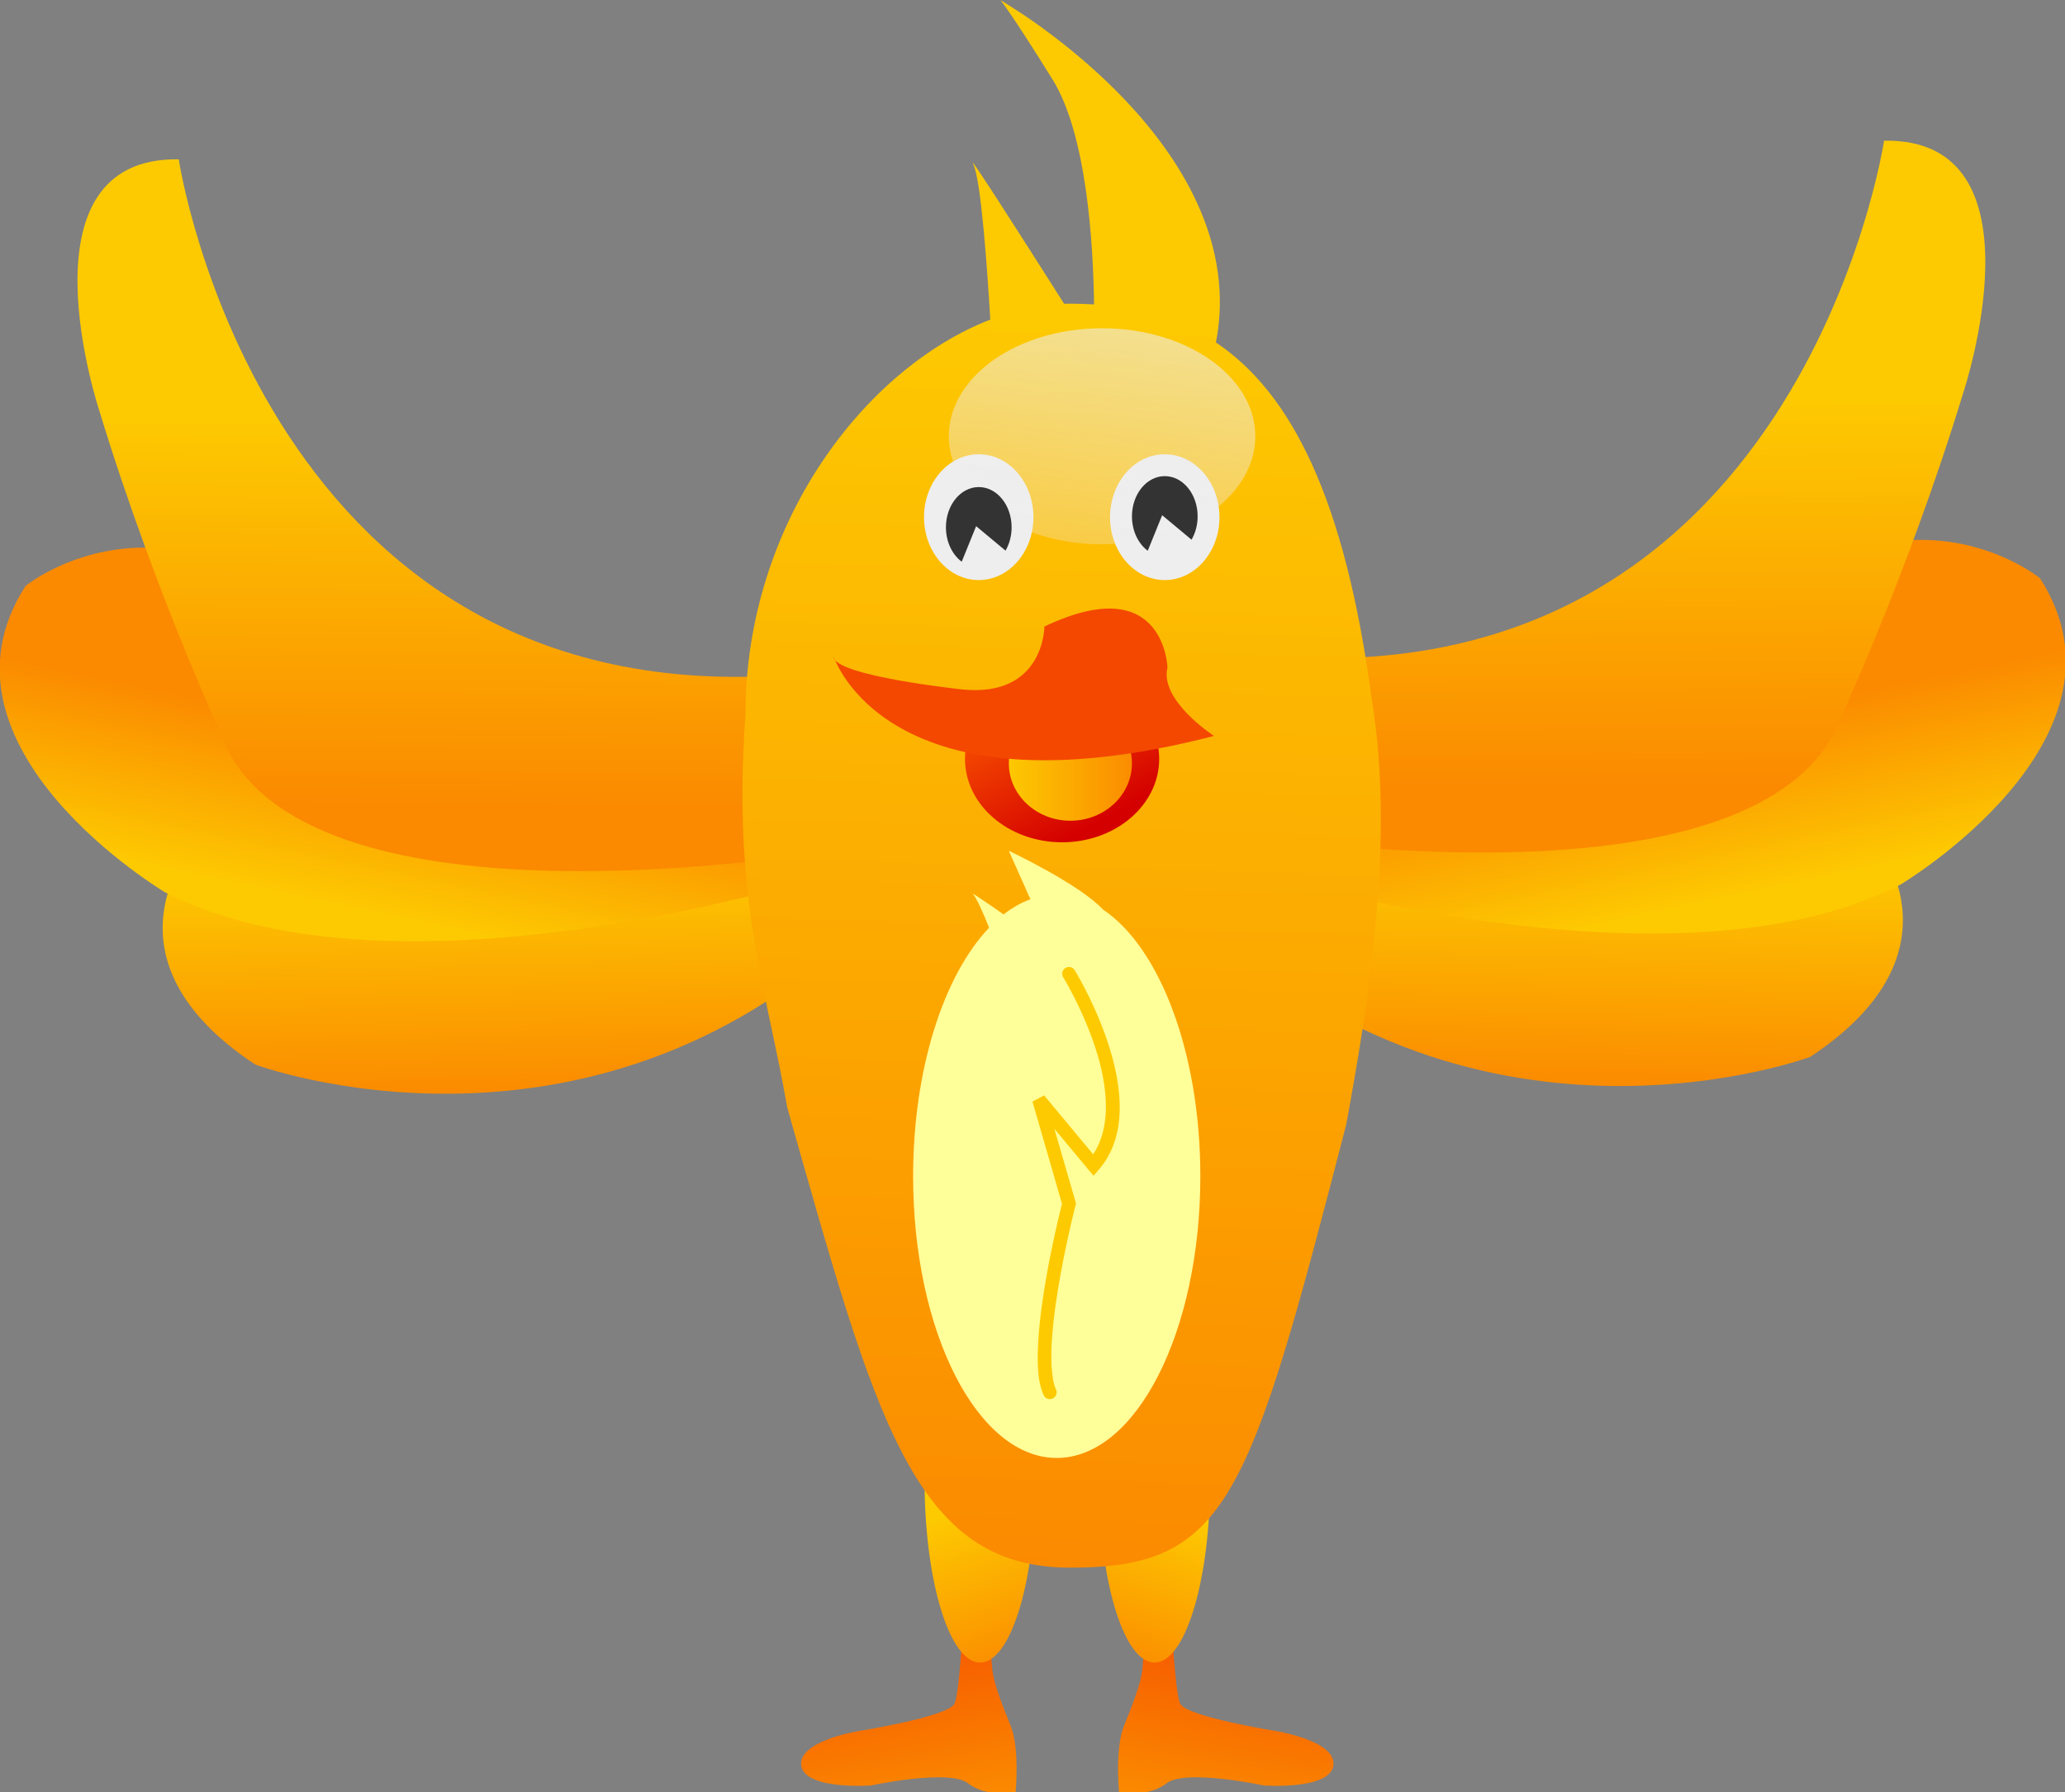 <?xml version="1.0" encoding="UTF-8" standalone="no"?>
<!-- Created with Inkscape (http://www.inkscape.org/) -->
<svg
    xmlns:inkscape="http://www.inkscape.org/namespaces/inkscape"
    xmlns:rdf="http://www.w3.org/1999/02/22-rdf-syntax-ns#"
    xmlns="http://www.w3.org/2000/svg"
    xmlns:sodipodi="http://sodipodi.sourceforge.net/DTD/sodipodi-0.dtd"
    xmlns:cc="http://creativecommons.org/ns#"
    xmlns:xlink="http://www.w3.org/1999/xlink"
    xmlns:dc="http://purl.org/dc/elements/1.1/"
    xmlns:svg="http://www.w3.org/2000/svg"
    xmlns:ns1="http://sozi.baierouge.fr"
    id="svg5534"
    sodipodi:docname="New document 31"
    viewBox="0 0 472 409.75"
    version="1.1"
    inkscape:version="0.47 r22583"
  >
  <rect x="0" y="0" width="472" height="409.75" fill="#808080" stroke="none"/>
  <defs
      id="defs5536"
    >
    <linearGradient
        id="linearGradient6188"
        inkscape:collect="always"
      >
      <stop
          id="stop6190"
          style="stop-color:#f44800"
          offset="0"
      />
      <stop
          id="stop6192"
          style="stop-color:#fb8a00"
          offset="1"
      />
    </linearGradient
    >
    <linearGradient
        id="linearGradient6173"
        inkscape:collect="always"
      >
      <stop
          id="stop6175"
          style="stop-color:#fdca01"
          offset="0"
      />
      <stop
          id="stop6177"
          style="stop-color:#fb8a00"
          offset="1"
      />
    </linearGradient
    >
    <linearGradient
        id="linearGradient6280"
        y2="860.71"
        xlink:href="#linearGradient6188"
        gradientUnits="userSpaceOnUse"
        x2="147.89"
        gradientTransform="matrix(-1 0 0 1 331.09 -4.041)"
        y1="778.61"
        x1="134.35"
        inkscape:collect="always"
    />
    <linearGradient
        id="linearGradient6282"
        y2="808.72"
        xlink:href="#linearGradient6173"
        gradientUnits="userSpaceOnUse"
        x2="153.34"
        gradientTransform="matrix(-1 0 0 1 330.08 0)"
        y1="749.32"
        x1="132.33"
        inkscape:collect="always"
    />
    <linearGradient
        id="linearGradient6284"
        y2="616.12"
        xlink:href="#linearGradient6173"
        gradientUnits="userSpaceOnUse"
        x2="-59.536"
        gradientTransform="matrix(-1 0 0 1 284.8 -19.856)"
        y1="529.1"
        x1="-61.619"
        inkscape:collect="always"
    />
    <linearGradient
        id="linearGradient6286"
        y2="482.56"
        xlink:href="#linearGradient6173"
        gradientUnits="userSpaceOnUse"
        x2="-91.641"
        gradientTransform="matrix(-1 0 0 1 287.83 -15.816)"
        y1="546.28"
        x1="-105.06"
        inkscape:collect="always"
    />
    <linearGradient
        id="linearGradient6288"
        y2="483.65"
        xlink:href="#linearGradient6173"
        gradientUnits="userSpaceOnUse"
        x2="-103.04"
        gradientTransform="matrix(-1 0 0 1 295.91 1.357)"
        y1="340.2"
        x1="-102.03"
        inkscape:collect="always"
    />
    <linearGradient
        id="linearGradient6290"
        y2="616.12"
        xlink:href="#linearGradient6173"
        gradientUnits="userSpaceOnUse"
        x2="-59.536"
        gradientTransform="translate(19.755 -16.999)"
        y1="529.1"
        x1="-61.619"
        inkscape:collect="always"
    />
    <linearGradient
        id="linearGradient6292"
        y2="482.56"
        xlink:href="#linearGradient6173"
        gradientUnits="userSpaceOnUse"
        x2="-91.641"
        gradientTransform="translate(16.724 -12.959)"
        y1="546.28"
        x1="-105.06"
        inkscape:collect="always"
    />
    <linearGradient
        id="linearGradient6294"
        y2="483.65"
        xlink:href="#linearGradient6173"
        gradientUnits="userSpaceOnUse"
        x2="-103.04"
        gradientTransform="translate(7.633 8.255)"
        y1="340.2"
        x1="-102.03"
        inkscape:collect="always"
    />
    <linearGradient
        id="linearGradient6296"
        y2="860.71"
        xlink:href="#linearGradient6188"
        gradientUnits="userSpaceOnUse"
        x2="147.89"
        gradientTransform="translate(-1.01 -4.041)"
        y1="778.61"
        x1="134.35"
        inkscape:collect="always"
    />
    <linearGradient
        id="linearGradient6298"
        y2="808.72"
        xlink:href="#linearGradient6173"
        gradientUnits="userSpaceOnUse"
        x2="153.34"
        y1="749.32"
        x1="132.33"
        inkscape:collect="always"
    />
    <linearGradient
        id="linearGradient6300"
        y2="774.12"
        xlink:href="#linearGradient6173"
        gradientUnits="userSpaceOnUse"
        x2="162.94"
        y1="306.87"
        x1="175.77"
        inkscape:collect="always"
    />
    <linearGradient
        id="linearGradient6302"
        y2="489.71"
        gradientUnits="userSpaceOnUse"
        x2="153.54"
        y1="445.89"
        x1="130.3"
        inkscape:collect="always"
      >
      <stop
          id="stop6213"
          style="stop-color:#f44800"
          offset="0"
      />
      <stop
          id="stop6215"
          style="stop-color:#d40000"
          offset="1"
      />
    </linearGradient
    >
    <linearGradient
        id="linearGradient6304"
        y2="457.38"
        xlink:href="#linearGradient6173"
        gradientUnits="userSpaceOnUse"
        x2="183.33"
        y1="457.38"
        x1="134.87"
        inkscape:collect="always"
    />
    <linearGradient
        id="linearGradient6306"
        y2="400.81"
        gradientUnits="userSpaceOnUse"
        x2="185.87"
        y1="330.1"
        x1="194.96"
        inkscape:collect="always"
      >
      <stop
          id="stop6231"
          style="stop-color:#eeeeee"
          offset="0"
      />
      <stop
          id="stop6233"
          style="stop-color:#eeeeee;stop-opacity:.498"
          offset="1"
      />
    </linearGradient
    >
  </defs
  >
  <sodipodi:namedview
      id="base"
      bordercolor="#666666"
      inkscape:pageshadow="2"
      inkscape:window-y="0"
      pagecolor="#ffffff"
      inkscape:window-height="1084"
      inkscape:window-maximized="0"
      inkscape:zoom="0.49497475"
      inkscape:window-x="501"
      showgrid="false"
      borderopacity="1.0"
      inkscape:current-layer="layer1"
      inkscape:cx="12.660946"
      inkscape:cy="108.97378"
      inkscape:window-width="1411"
      inkscape:pageopacity="0.0"
      inkscape:document-units="px"
  />
  <g
      id="layer1"
      inkscape:label="Layer 1"
      inkscape:groupmode="layer"
      transform="translate(-104.16 -221.03)"
    >
    <g
        id="g6257"
        transform="matrix(.619 0 0 .619 245.96 100.54)"
      >
      <path
          id="path6249"
          sodipodi:nodetypes="cscscscsscc"
          style="fill:url(#linearGradient6280)"
          d="m202.4 769.47s1.739 49.643 4.347 54.486c2.608 4.843 35.571 10.091 35.571 10.091s22.272 3.632 20.968 12.713c-1.304 9.081-25.633 7.362-25.633 7.362s-29.027-6.251-35.982-0.803c-6.955 5.449-17.527 3.328-17.527 3.328s-1.598-16.246 1.879-24.721c3.477-8.476 6.309-16.048 6.743-20.892 0.435-4.843 3.548-42.776 3.548-42.776l6.085 1.211z"
      />
      <path
          id="path6251"
          style="fill:url(#linearGradient6282)"
          d="m217.74 744.25c-0.479 35.877-9.475 64.469-20.5 64.469s-20.021-28.592-20.5-64.469h41z"
      />
      <path
          id="path6237"
          sodipodi:nodetypes="cccccc"
          style="fill:url(#linearGradient6284)"
          d="m462.59 504.2s36.365 41.416-23.234 80.812c0 0-122.23 45.457-223.24-50.508l2.02 1.01-3.03-31.315h247.49z"
      />
      <path
          id="path6239"
          sodipodi:nodetypes="cccccc"
          style="fill:url(#linearGradient6286)"
          d="m524.21 408.23s-57.579-47.477-126.27 31.315c0 0-59.599 68.69-172.74 54.548l1.01 20.203s159.6 51.518 246.48 7.071c0 0 89.904-53.538 51.518-113.14z"
      />
      <path
          id="path6241"
          sodipodi:nodetypes="cccccc"
          style="fill:url(#linearGradient6288)"
          d="m466.63 246.61s-31.315 209.1-231.32 189.91c-1.01 14.142-8.081 65.66-8.081 65.66s181.83 31.315 220.21-35.355c0 0 27.274-57.579 48.487-127.28 0 0 31.315-93.944-29.294-92.934z"
      />
      <path
          id="path6157"
          sodipodi:nodetypes="cccccc"
          style="fill:url(#linearGradient6290)"
          d="m-158.03 507.05s-36.365 41.416 23.234 80.812c0 0 122.23 45.457 223.24-50.508l-2.02 1.01 3.03-31.315h-247.49z"
      />
      <path
          id="path6155"
          sodipodi:nodetypes="cccccc"
          style="fill:url(#linearGradient6292)"
          d="m-219.65 411.09s57.579-47.477 126.27 31.315c0 0 59.599 68.69 172.74 54.548l-1.01 20.203s-159.6 51.518-246.48 7.071c0 0-89.904-53.538-51.518-113.14z"
      />
      <path
          id="path6153"
          sodipodi:nodetypes="cccccc"
          style="fill:url(#linearGradient6294)"
          d="m-163.08 253.5s31.315 209.1 231.32 189.91c1.01 14.142 8.081 65.66 8.081 65.66s-181.83 31.315-220.21-35.355c0 0-27.274-57.579-48.487-127.28 0 0-31.315-93.944 29.294-92.934z"
      />
      <path
          id="path6167"
          sodipodi:nodetypes="cscscscsscc"
          style="fill:url(#linearGradient6296)"
          d="m127.69 769.47s-1.739 49.643-4.347 54.486c-2.608 4.843-35.571 10.091-35.571 10.091s-22.272 3.632-20.968 12.713c1.304 9.081 25.633 7.362 25.633 7.362s29.027-6.251 35.982-0.803c6.955 5.449 17.527 3.328 17.527 3.328s1.598-16.246-1.879-24.721c-3.477-8.476-6.309-16.048-6.743-20.892-0.435-4.843-3.548-42.776-3.548-42.776l-6.085 1.211z"
      />
      <path
          id="path6145"
          style="fill:url(#linearGradient6298)"
          d="m112.34 744.25c0.479 35.877 9.475 64.469 20.5 64.469s20.021-28.592 20.5-64.469h-41z"
      />
      <path
          id="path5618"
          style="fill:url(#linearGradient6300)"
          d="m140.41 194.75s4.045 4.885 19.188 29.281c12.568 20.249 15.008 60.268 15.312 83.062-2.896-0.18-5.833-0.281-8.812-0.281-0.753 0-1.494 0.007-2.25 0.031-14.013-22.08-36.35-57.138-33.531-51.5 2.823 5.646 5.133 38.109 6.281 57.344-46.249 17.963-90.406 75.221-90.406 145.91-4.879 68.542 7.529 99.779 15.438 145.16 32.548 114.48 46.284 169.91 104.47 169.91 58.185 0 65.963-24.531 101.94-163.72 7.456-40.863 18.309-103.87 9.438-156.66-9.817-74.852-30.034-113.76-57.594-132.16 0.652-3.061 1.119-6.447 1.344-10.219 4.03-67.67-80.82-116.15-80.82-116.15z"
      />
      <path
          id="path6135"
          style="fill:#ffff99"
          d="m143.44 508.89 7.969 17.906c-3.431 1.245-6.741 3.119-9.906 5.594-5.808-4.074-10.941-7.571-11.375-7.594-0.006 0.032 0.045 0.108 0.188 0.25 1.139 1.139 3.441 6.286 5.844 12.25-16.701 17.518-28.062 52.061-28.062 91.812 0 57.463 23.742 104.03 53.031 104.03s53.031-46.568 53.031-104.03c0-45.764-15.072-84.635-36-98.562-0.012-0.008-0.019-0.023-0.031-0.031-8.588-9.295-34.688-21.625-34.688-21.625z"
      />
      <path
          id="path6137"
          sodipodi:rx="20.203051"
          sodipodi:ry="23.233509"
          style="fill:#eeeeee"
          sodipodi:type="arc"
          d="m159.6 374.55c0 12.832-9.045 23.234-20.203 23.234s-20.203-10.402-20.203-23.234 9.045-23.234 20.203-23.234 20.203 10.402 20.203 23.234z"
          transform="translate(-7.071 11.112)"
          sodipodi:cy="374.54984"
          sodipodi:cx="139.40105"
      />
      <path
          id="path6141"
          sodipodi:rx="38.385796"
          sodipodi:ry="31.819805"
          style="fill:url(#linearGradient6302)"
          sodipodi:type="arc"
          d="m191.93 457.89c0 17.574-17.186 31.82-38.386 31.82s-38.386-14.246-38.386-31.82 17.186-31.82 38.386-31.82 38.386 14.246 38.386 31.82z"
          transform="matrix(.934 0 0 .968 19.698 31.709)"
          sodipodi:cy="457.88742"
          sodipodi:cx="153.54318"
      />
      <path
          id="path6143"
          sodipodi:rx="22.728432"
          sodipodi:ry="21.213203"
          style="fill:url(#linearGradient6304)"
          sodipodi:type="arc"
          d="m181.83 457.38c0 11.716-10.176 21.213-22.728 21.213-12.553 0-22.728-9.498-22.728-21.213s10.176-21.213 22.728-21.213c12.553 0 22.728 9.498 22.728 21.213z"
          transform="translate(7.071 19.193)"
          sodipodi:cy="457.38232"
          sodipodi:cx="159.09903"
      />
      <path
          id="path6149"
          style="block-progression:tb;text-indent:0;color:#000000;text-transform:none;fill:#fdca01"
          d="m165.48 551.82a2.5 2.5 0 0 0 -1.938 3.844s7.186 11.657 11.875 26.094c4.35 13.392 6.202 28.665-0.844 39.219l-18.094-21.75-4.312 2.281 10.906 37.781c-0.272 1.056-3.499 13.64-6.062 28.656-1.336 7.828-2.442 16.151-2.781 23.562-0.339 7.412-0.052 13.87 2.094 18.469a2.502 2.502 0 1 0 4.531 -2.125c-1.39-2.978-1.949-9.047-1.625-16.125 0.324-7.078 1.403-15.234 2.719-22.938 2.631-15.407 6.125-28.938 6.125-28.938l0.188-0.688-0.188-0.656-7.812-26.938 12.562 15.094 1.906 2.25 1.906-2.219c11.047-12.705 8.439-31.359 3.531-46.469s-12.375-27.188-12.375-27.188a2.5 2.5 0 0 0 -2.312 -1.219z"
      />
      <path
          id="path6196"
          sodipodi:rx="20.203051"
          sodipodi:ry="23.233509"
          style="fill:#eeeeee"
          sodipodi:type="arc"
          d="m159.6 374.55c0 12.832-9.045 23.234-20.203 23.234s-20.203-10.402-20.203-23.234 9.045-23.234 20.203-23.234 20.203 10.402 20.203 23.234z"
          transform="translate(61.619 11.112)"
          sodipodi:cy="374.54984"
          sodipodi:cx="139.40105"
      />
      <path
          id="path6225"
          sodipodi:rx="53.538086"
          sodipodi:ry="36.870567"
          style="opacity:.593;fill:url(#linearGradient6306)"
          sodipodi:type="arc"
          d="m239.41 363.94c0 20.363-23.97 36.871-53.538 36.871s-53.538-16.508-53.538-36.871 23.97-36.871 53.538-36.871 53.538 16.508 53.538 36.871z"
          transform="matrix(1.057 0 0 1.082 -18.602 -37.994)"
          sodipodi:cy="363.94324"
          sodipodi:cx="185.86807"
      />
      <path
          id="path6198"
          style="fill:#333333"
          d="m132.34 374.55c-6.697 0-12.124 6.652-12.124 14.861 0 5.382 2.332 10.098 5.827 12.706l5.327-13.127 10.848 9.038c1.413-2.431 2.251-5.406 2.251-8.618 0-8.209-5.432-14.861-12.129-14.861z"
      />
      <path
          id="path6207"
          style="fill:#333333"
          d="m201.03 370.51c-6.697 0-12.124 6.652-12.124 14.861 0 5.382 2.332 10.098 5.827 12.706l5.327-13.127 10.848 9.038c1.413-2.431 2.251-5.406 2.251-8.618 0-8.209-5.432-14.861-12.129-14.861z"
      />
      <path
          id="path6133"
          style="fill:#f44800"
          d="m78.792 437.18s19.193 60.609 140.41 29.294c0 0-20.203-13.132-17.173-25.254 0 0-1.01-36.366-45.457-15.152 0 0 0 26.264-30.305 23.234 0 0-47.477-5.051-47.477-12.122z"
      />
    </g
    >
  </g
  >
</svg
>
